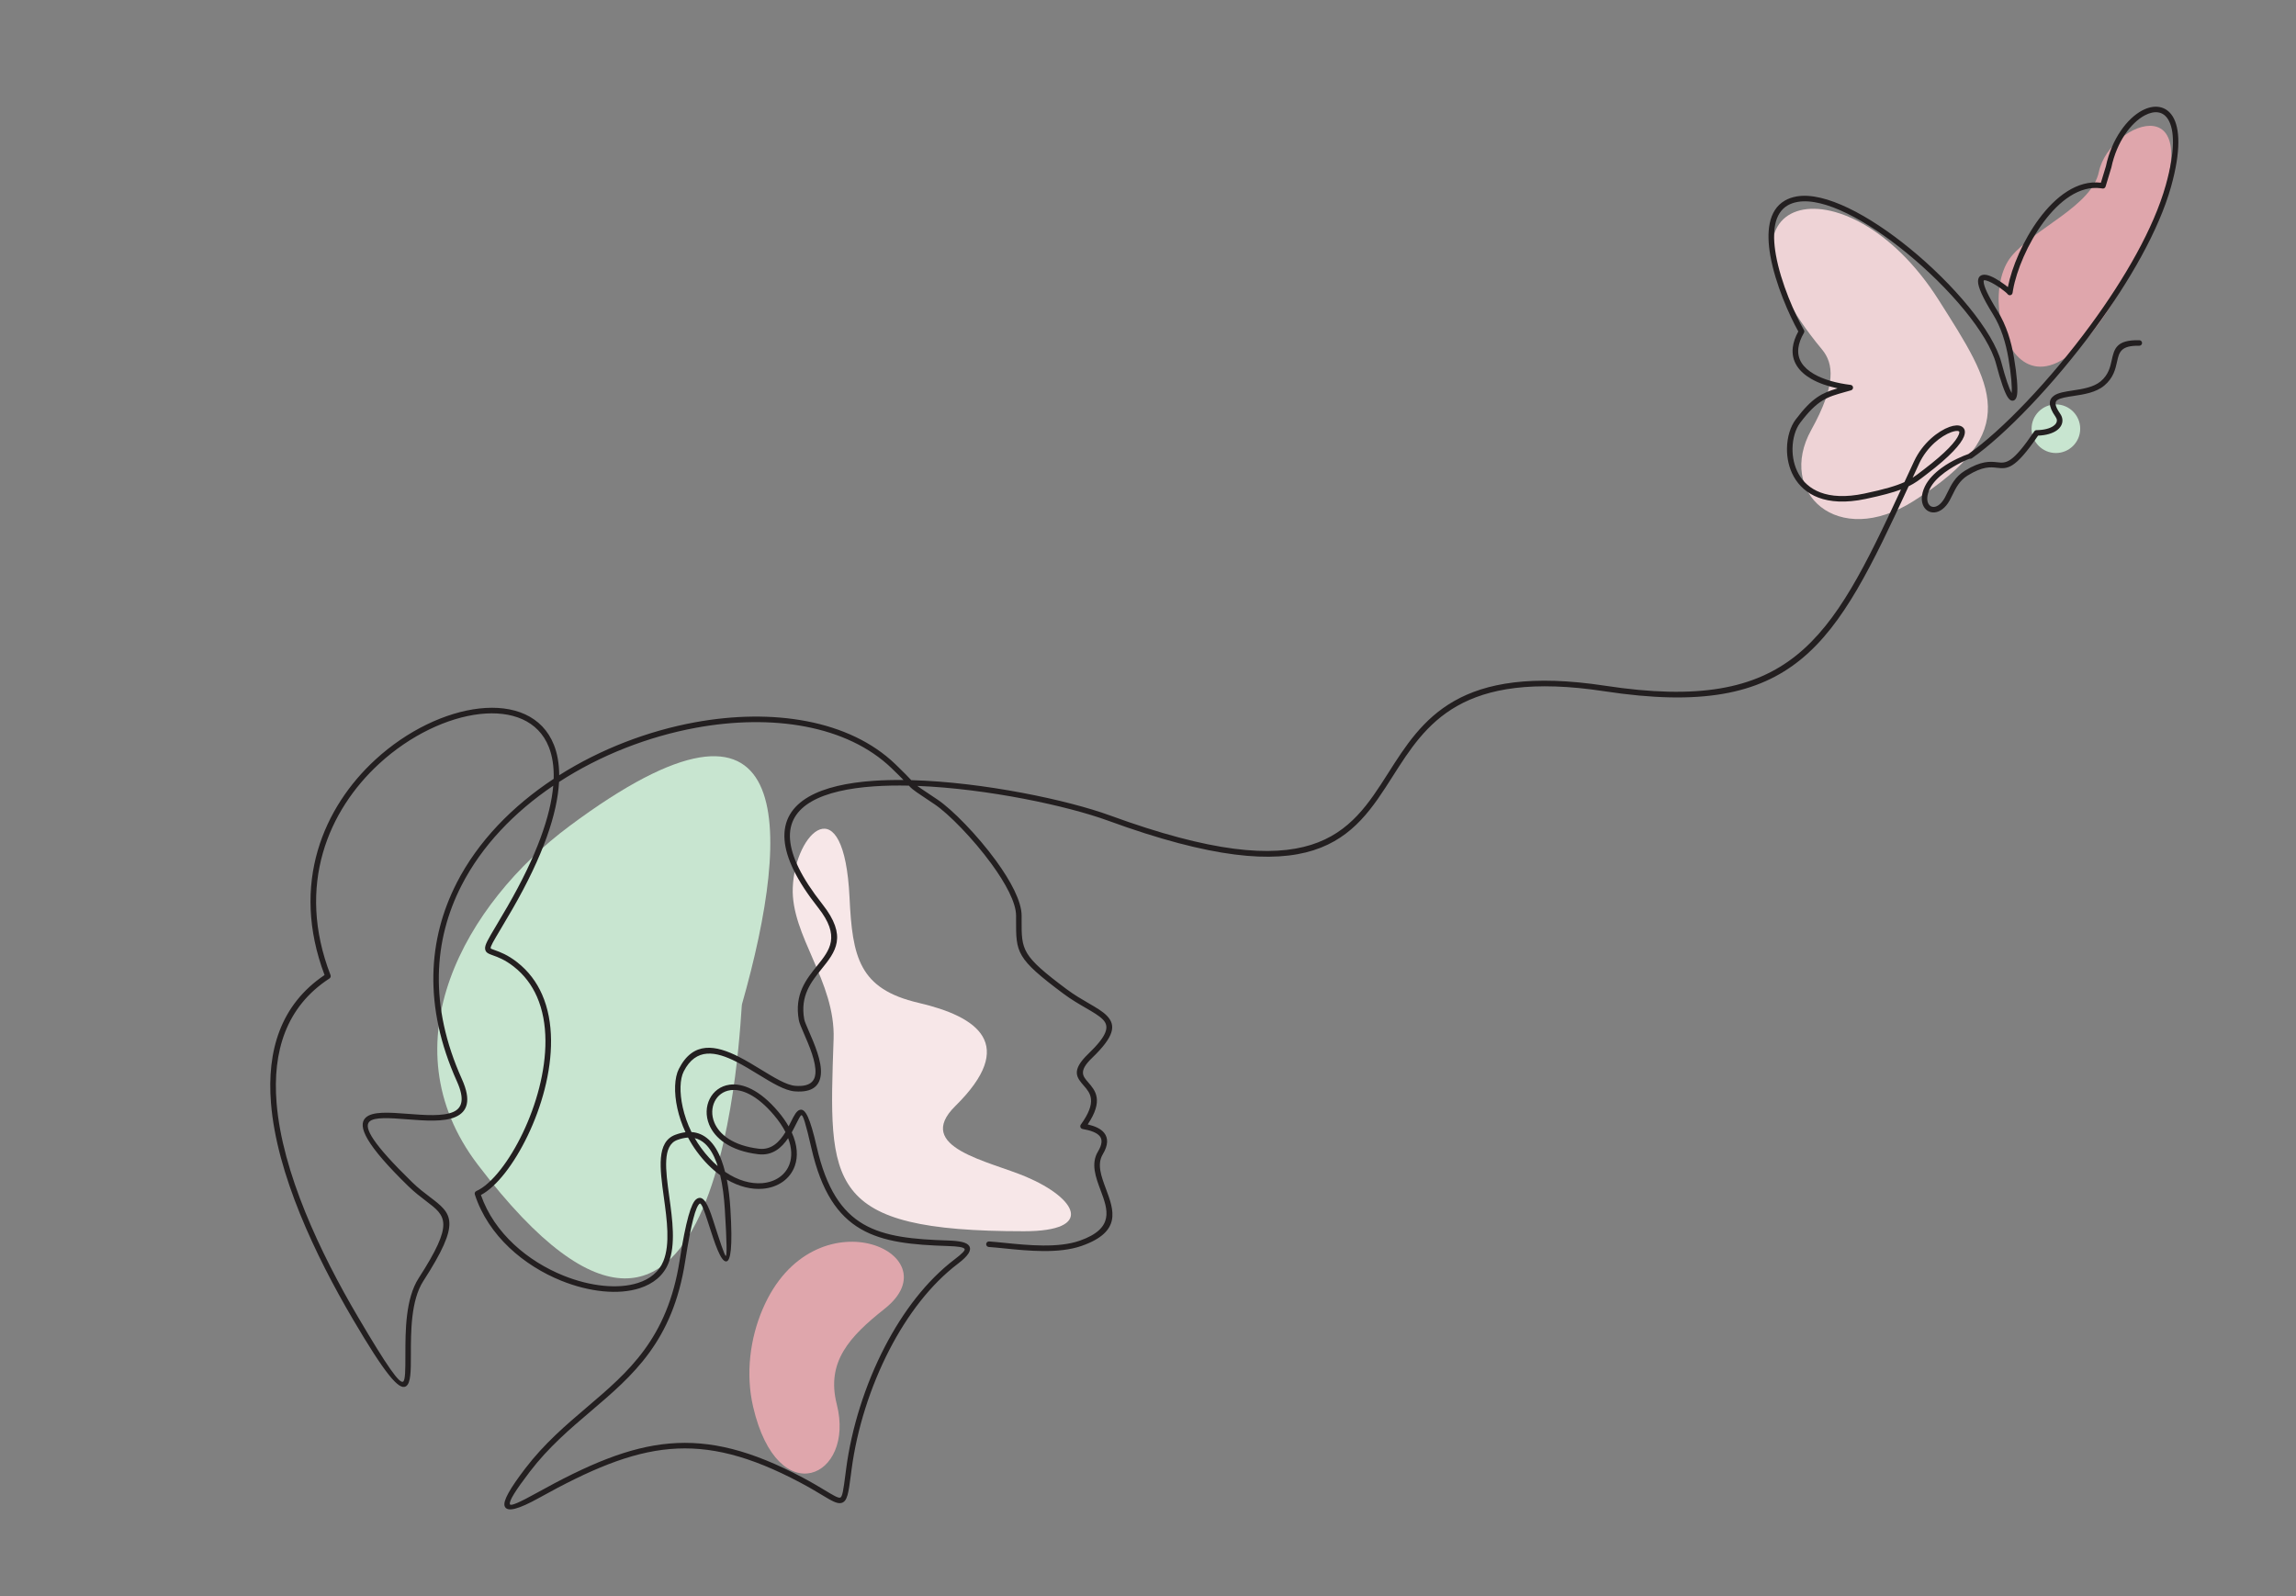 <svg xmlns="http://www.w3.org/2000/svg" id="Layer_1" viewBox="0 0 1438.18 1000"><rect x="0" y="0" width="1438.18" height="1000" fill="#808080" stroke="none"/><defs><style> .cls-1 { fill: #f7e7e8; } .cls-1, .cls-2, .cls-3, .cls-4, .cls-5 { fill-rule: evenodd; } .cls-2 { fill: #231f20; } .cls-3 { fill: #c8e5d0; } .cls-4 { fill: #dfa6ac; } .cls-5 { fill: #eed3d6; } </style></defs><path class="cls-5" d="M1214.4,188c-58.4-92.09-154.23-66.61-73.12,30.92,7.34,8.83,8.99,22.05-6.76,50.46-21.62,39,16.43,74.74,64.13,44.49,69.15-43.86,49.69-72.35,15.75-125.87Z"></path><path class="cls-4" d="M1345.19,147.95c44.18-97.65-23.71-72.8-30.49-40.26-4.48,21.48-40.47,35.4-54.85,52.97-25.9,31.64,13.98,145.02,85.34-12.71Z"></path><path class="cls-3" d="M1287.78,283.8c8.39,0,15.23-6.84,15.23-15.23s-6.84-15.23-15.23-15.23-15.23,6.84-15.23,15.23,6.84,15.23,15.23,15.23Z"></path><path class="cls-1" d="M522.15,651.07c-3.09,90.87-5.73,120.25,119.15,120.25,44.96,0,32.93-20.66,1.6-34.04-23.41-10-70.84-18.41-44.5-44.4,39.14-38.62,14.14-56-23.07-64.66-37.29-8.67-41.41-28.65-43.19-65.86-3.38-70.68-34.15-41.23-35.56-6.35-1.22,30.21,26.82,58.64,25.58,95.05Z"></path><path class="cls-3" d="M464.77,629.08c31.74-111.64,34.36-217.61-108.16-111.52-64.82,48.25-115.1,136.09-57.37,212,156.38,205.64,164.45-98.76,165.53-100.48Z"></path><path class="cls-4" d="M477.74,820.03c-7.94,18.55-10.81,40.66-5.97,61.37,15.53,66.48,64,44.08,52.39-1.6-6.77-26.6,7.84-42.39,29.99-59.94,44-34.88-44.74-73.81-76.4.18Z"></path><path class="cls-2" d="M619.35,781.18c-.96-.06-1.68-.89-1.62-1.85.06-.96.89-1.68,1.85-1.62,2.88.2,6.23.54,9.84.9,14.5,1.46,33.32,3.36,46.86-1.36,22.05-7.69,17.62-19.55,13.18-31.43-3.14-8.4-6.28-16.8-1.71-24.42,2.67-4.45,2.8-7.52,1.16-9.58-1.81-2.27-5.71-3.68-10.8-4.55-.94-.16-1.58-1.06-1.42-2,.05-.28.16-.54.32-.75,10.49-14.48,5.86-19.81,1.93-24.32-4.47-5.14-8.22-9.44,2.65-19.9,12.23-11.76,13.44-17.25,9.29-21.56-2.31-2.4-6.2-4.66-10.81-7.33-4.27-2.47-9.13-5.3-14.03-8.96-29.64-22.14-29.63-25.67-29.58-46.12,0-.43,0,.75,0-2.69,0-8.21-6.58-20.32-15.28-32.28-11.68-16.05-27.08-31.67-35.76-37.51-2.54-1.71-4.59-3.08-6.27-4.2-4.44-2.97-6.28-4.2-7.65-5.35-.77-.65-1.38-1.26-2.21-2.13-7.55-.16-14.86-.04-21.78.44-15.94,1.1-29.71,4.03-39.21,9.52-9.15,5.29-14.29,13.02-13.42,23.87.83,10.41,7.03,23.69,20.25,40.43,15.95,20.2,8.21,29.81-.61,40.74-6.4,7.94-13.42,16.65-10.76,31.35.25,1.37,1.46,4.16,2.96,7.61,3.37,7.75,8.1,18.63,7.47,26.66-.56,7.01-4.8,11.82-16.37,10.9-6.32-.5-14.29-5.38-22.89-10.64-4.48-2.74-9.14-5.59-13.75-7.93-12.72-6.46-25.24-9.02-32.91,6.1-2.4,4.73-2.7,13.07-.62,22.44,1.12,5.03,2.93,10.34,5.48,15.52,4.23.28,7.79,1.97,10.78,4.71,3.45,3.16,6.09,7.71,8.08,13.09.83,2.24,1.55,4.62,2.18,7.11,8.11,5.55,16.28,7.66,23.24,7.1,4.16-.34,7.86-1.63,10.82-3.71,2.92-2.05,5.13-4.88,6.34-8.31,1.57-4.47,1.47-9.97-.89-16.18-4.02,5.98-9.73,11.15-18.73,10.08-17.73-2.12-27.26-10.07-30.75-18.57-2.29-5.58-1.99-11.4.31-16.02,2.33-4.7,6.69-8.17,12.45-8.97,8.03-1.11,18.81,3.08,30.4,16.75,2.71,3.19,4.9,6.32,6.62,9.35.52-.99,1-1.95,1.45-2.85,1.98-3.96,3.52-7.02,5.72-7.53,3.34-.77,6.22,4.85,10.46,23.34,6,26.15,15.69,40.43,29.22,48.31,13.62,7.93,31.32,9.53,53.09,10.24,7.08.23,11.7,1.11,13.16,3.4,1.66,2.61-.41,6.1-7.04,11.13-17.14,13-31.62,32.1-42.77,53.62-12.3,23.74-20.54,50.38-23.81,74.99l-.46,3.51c-1.54,11.76-2.21,16.87-6,17.78-2.71.65-6.12-1.4-12.16-5.03-3.49-2.1-7.92-4.76-13.62-7.78-31.58-16.73-56.61-23.14-81.58-20.98-25.04,2.17-50.18,12.94-81.9,30.56-13.07,7.26-20.14,9.15-21.61,5.27-1.22-3.2,3.21-10.99,12.92-23.71,11.96-15.65,25.51-27.18,38.69-38.4,25.88-22.02,50.35-42.84,57.98-91.83,3.95-25.37,7.28-36.02,10.39-38.38,4.48-3.39,7.48,3.58,10.48,12.83l.84,2.61c3.09,9.6,6.47,20.1,7.22,20.05.7-.04.72-7.54-.63-29.24-.45-7.29-1.34-14.69-2.9-21.33-5.08-3.66-10.08-8.58-14.73-14.93-2.03-2.77-3.83-5.67-5.39-8.62h-.21c-2.01.14-4.19.62-6.57,1.5-9.4,3.49-7.31,18.7-4.99,35.55,1.99,14.46,4.14,30.08-.49,41.6-3.14,7.82-9.59,12.98-18,15.7-6.66,2.15-14.56,2.77-22.99,1.94-8.37-.82-17.29-3.04-26.06-6.57-23.38-9.4-45.82-28.1-54.24-54.05-.3-.85.1-1.8.94-2.17,4.73-2.08,10.03-6.89,15.26-13.59,9.72-12.44,19.04-31.21,24.11-51.08,5.04-19.76,5.85-40.53-1.41-57.07-3.19-7.26-7.94-13.72-14.59-18.91-5.53-4.32-9.92-5.9-12.79-6.93-3.1-1.11-4.86-1.75-5.1-4.22-.23-2.38,1.85-5.89,6.69-14.01,1.99-3.34,4.46-7.49,7.31-12.43,18.46-31.99,27.08-56.94,28.68-75.67-24.32,16.47-44.73,37.6-57.48,62.52-17.39,34-20.5,75.15.28,121.29,6.12,13.6,3.28,20.4-3.92,23.64-7.33,3.3-19.21,2.39-30.31,1.53-10.77-.83-20.76-1.59-23.78,1.5-3.57,3.67,2.09,13.78,26.82,37.88,3.89,3.79,7.64,6.63,10.92,9.12,14.16,10.74,20.24,15.36-3.91,52.81-7.8,12.09-7.8,31.76-7.79,46.18,0,10.2,0,17.95-3.16,19.81-4.33,2.55-13.02-7.81-33.15-42.03-23.63-40.17-47.77-91.14-51.32-135.46-2.61-32.56,5.84-61.55,33.56-80.2-21.65-57.37-.45-105.3,31.86-134.97,19.92-18.29,44.09-29.65,65.06-32,21.4-2.4,39.53,4.51,46.77,22.84,2.11,5.33,3.26,11.63,3.28,18.97,25.88-16.4,55.59-27.76,85.02-33.16,48.65-8.92,96.62-1.57,125.54,26.21,5.51,5.29,8.25,8.18,9.97,10.02,45.27,1.21,98.32,12.56,124.36,22.07,127.81,46.71,150.31,11.34,174.41-26.53,21.26-33.42,43.73-68.73,135.92-54.68,116.5,17.75,141.05-27.58,185.27-122.94-5.02,1.87-11.9,3.76-22.31,5.95-12.42,2.6-22.07,1.9-29.41-.87-7.25-2.73-12.22-7.46-15.37-13.02-3.12-5.51-4.41-11.83-4.33-17.8.1-7.08,2.15-13.73,5.42-18.06,10.4-13.8,16.54-16.71,26.29-19.56-6.17-1.31-11.95-3.29-16.63-6.01-3.8-2.21-6.89-4.91-8.92-8.14-2.08-3.32-3.05-7.16-2.51-11.55.37-3.05,1.48-6.37,3.45-9.96-5.58-9.94-14.44-29.77-17.55-47.61-1.27-7.29-1.58-14.28-.34-20.2,1.29-6.16,4.24-11.16,9.51-14.19,2.1-1.21,4.55-2.09,7.38-2.58,17.65-3.07,45.34,11.81,70.54,32.34,27.65,22.52,52.47,51.93,57.68,71.75,2.62,9.96,4.8,16.18,6.4,19.1.36-3.68-.23-11.13-2-21.7-.83-4.92-1.98-9.8-3.57-14.5-1.58-4.66-3.6-9.13-6.17-13.26-6.68-10.75-9.21-16.97-9.3-20.26-.07-2.6,1.06-3.91,2.94-4.32,1.39-.3,3.16.08,5.06.87,3.54,1.47,7.92,4.54,10.69,6.78,2.45-12.48,9.58-29.39,19.59-42.86,10.38-13.97,23.91-24.31,38.68-22.53l3.12-10.26c3.68-17.36,13.43-30.1,22.8-35.03,3.66-1.92,7.3-2.7,10.59-2.15,3.4.56,6.36,2.5,8.5,5.98,4.41,7.16,5.29,21.22-1.05,43.88-7.73,27.62-26.15,59.46-47.46,88.53-26.19,35.72-56.82,67.32-77.33,81.69-.41.29-.91.37-1.36.27h0c-.27-.05-8.25,3.17-15.65,8.61-3.87,2.85-7.43,6.31-9.32,10.24-1.99,4.14-1.97,7.44-.84,9.44.38.68.9,1.2,1.51,1.52.59.31,1.28.45,2.03.38,2.1-.2,4.57-1.97,6.68-5.77.52-.93,1.07-2.07,1.65-3.25,2.28-4.67,4.85-9.93,10.88-13.63,10.47-6.42,15.92-5.81,20.38-5.32,5.54.62,9.26,1.03,23.13-19.36.33-.49.87-.75,1.41-.76,4.83-.07,8.37-1.08,10.53-2.58.78-.54,1.37-1.14,1.74-1.77.33-.56.5-1.14.49-1.73,0-.71-.28-1.47-.81-2.23-4.93-7.11-4.41-10.95-.89-13.38,2.59-1.79,6.79-2.43,11.52-3.15,6.09-.92,13.13-1.99,17.59-5.73,4.89-4.1,5.97-8.93,6.9-13.14,1.61-7.26,2.87-12.97,17.35-12.62.96.02,1.71.82,1.69,1.77s-.82,1.71-1.77,1.69c-11.63-.28-12.62,4.2-13.88,9.9-1.05,4.76-2.26,10.21-8.05,15.06-5.21,4.36-12.77,5.51-19.3,6.5-4.32.65-8.15,1.24-10.07,2.56-1.74,1.21-1.67,3.59,1.78,8.56.93,1.34,1.4,2.75,1.42,4.16.02,1.23-.31,2.43-.98,3.55-.62,1.04-1.54,2.01-2.74,2.84-2.53,1.75-6.42,2.97-11.55,3.17-14.65,21.38-19.18,20.88-25.88,20.13-3.93-.44-8.73-.98-18.19,4.83-5.15,3.16-7.49,7.94-9.56,12.19-.56,1.14-1.1,2.25-1.74,3.41-2.72,4.92-6.24,7.23-9.38,7.53-1.43.14-2.8-.14-3.99-.77-1.18-.63-2.17-1.6-2.89-2.88-1.63-2.89-1.81-7.36.74-12.64,2.17-4.51,6.12-8.39,10.39-11.53,6.33-4.65,13.71-7.68,16.88-8.76.06-.06.13-.11.2-.16,20.23-14.17,50.53-45.46,76.51-80.91,21.1-28.77,39.31-60.23,46.92-87.42,6.05-21.61,5.4-34.71,1.44-41.12-1.58-2.56-3.7-3.98-6.11-4.38-2.52-.42-5.42.23-8.41,1.8-8.6,4.52-17.58,16.41-21.03,32.72l-3.58,11.81c-.2.9-1.07,1.5-2,1.34-.34-.06-.63-.11-.87-.14-13.49-1.88-26.13,7.88-35.95,21.1-10,13.46-17.04,30.43-19.17,42.57-.12.68-.22,1.3-.3,1.85-.07.48-.33.92-.76,1.21-.8.53-1.87.31-2.4-.49-.64-.96-6.96-5.92-11.76-7.92-1.28-.53-2.36-.82-3-.68-.14.03-.23.28-.21.84.08,2.73,2.46,8.35,8.78,18.52,2.71,4.37,4.84,9.08,6.51,13.98,1.65,4.87,2.85,9.94,3.71,15.04,1.91,11.35,2.47,19.34,1.96,23.16-.27,2.08-.99,3.35-2.12,3.75-1.31.47-2.6-.22-3.82-2.14-1.8-2.85-4.28-9.58-7.2-20.72h0c-5.02-19.14-29.35-47.82-56.51-69.94-24.51-19.96-51.19-34.49-67.77-31.6-2.43.42-4.5,1.16-6.24,2.16-4.3,2.48-6.74,6.68-7.84,11.89-1.14,5.45-.83,12.01.37,18.91,3.11,17.87,12.15,37.81,17.56,47.24.35.53.39,1.24.05,1.82-2.03,3.49-3.14,6.65-3.49,9.51-.43,3.55.33,6.63,1.99,9.28,1.72,2.73,4.4,5.06,7.72,6.99,6.15,3.58,14.46,5.8,23.03,6.84h0c.67.09,1.26.56,1.45,1.25.26.92-.27,1.88-1.19,2.14-1.63.47-2.7.77-3.7,1.05-11.33,3.17-17.24,4.82-28.23,19.39-2.85,3.78-4.64,9.67-4.73,16.01-.08,5.41,1.08,11.11,3.88,16.05,2.77,4.9,7.16,9.07,13.57,11.48,6.76,2.55,15.76,3.17,27.48.72,12.86-2.7,20.13-4.9,25.17-7.2l5.99-12.94c5.41-11.68,15.31-19.18,22.23-21.64,3.03-1.08,5.67-1.22,7.38-.39,2.16,1.06,2.94,3.22,1.63,6.52-1.82,4.57-8.48,12.25-22.97,23.27l-1.6,1.23c-3.26,2.51-5.97,4.59-10.05,6.58-45.99,99.34-70.08,146.75-190.55,128.4-89.97-13.71-111.81,20.62-132.48,53.11-24.87,39.09-48.09,75.58-178.51,27.93-25.07-9.16-75.42-20.04-119.4-21.74,1.24.94,3.07,2.16,6.49,4.44,1.67,1.12,3.73,2.49,6.27,4.2,8.96,6.03,24.75,22,36.64,38.35,9.08,12.49,15.95,25.29,15.95,34.32,0,1.58,0,.53-.01,2.69-.05,18.96-.06,22.24,28.19,43.34,4.78,3.57,9.53,6.33,13.69,8.74,4.84,2.81,8.92,5.18,11.57,7.93,5.73,5.96,4.8,12.82-9.39,26.47-8.49,8.16-5.73,11.33-2.43,15.12,4.55,5.22,9.88,11.35-.22,26.46,4.63,1.07,8.25,2.73,10.29,5.29,2.58,3.24,2.64,7.6-.9,13.51-3.71,6.19-.86,13.81,1.98,21.43,5.05,13.53,10.11,27.05-15.29,35.91-14.26,4.97-33.52,3.03-48.34,1.53-3.52-.36-6.79-.69-9.73-.89h0ZM565.96,488.66c-1.67-1.72-4.01-4.08-7.51-7.44-28.06-26.95-74.9-34.03-122.51-25.3-29.76,5.46-59.8,17.09-85.75,33.93h-.01c-1.06,19.62-9.74,45.93-29.28,79.79-3.02,5.24-5.41,9.25-7.34,12.48-4.43,7.44-6.34,10.64-6.22,11.9.03.29,1.04.65,2.82,1.29,3.08,1.11,7.79,2.8,13.76,7.46,7.13,5.57,12.23,12.48,15.64,20.25,7.61,17.33,6.81,38.89,1.6,59.31-5.18,20.31-14.76,39.56-24.75,52.35-5.07,6.5-10.3,11.37-15.17,13.94,8.4,24.15,29.63,41.62,51.76,50.52,8.47,3.41,17.06,5.55,25.1,6.34,7.98.78,15.4.21,21.6-1.8,7.44-2.41,13.12-6.91,15.85-13.69,4.29-10.67,2.21-25.82.28-39.85-2.52-18.29-4.79-34.8,7.21-39.26,2.24-.83,4.35-1.35,6.33-1.59-2.32-4.99-4-10.05-5.07-14.88-2.25-10.14-1.83-19.35.91-24.75,8.98-17.7,23.19-14.93,37.57-7.63,4.73,2.4,9.45,5.29,13.99,8.06,8.23,5.03,15.86,9.7,21.36,10.13,8.97.71,12.23-2.7,12.63-7.71.57-7.18-3.96-17.59-7.18-25-1.58-3.64-2.87-6.6-3.19-8.38-2.95-16.26,4.59-25.61,11.46-34.13,7.89-9.79,14.83-18.39.59-36.43-13.68-17.33-20.12-31.24-21-42.3-.99-12.38,4.81-21.16,15.14-27.14,9.99-5.78,24.27-8.86,40.71-9.99,5.96-.41,12.22-.56,18.67-.49h0ZM286.01,553.19c13.41-26.22,35.08-48.29,60.81-65.28.22-7.81-.87-14.44-3.04-19.93h0c-6.57-16.65-23.32-22.89-43.16-20.67-20.28,2.27-43.72,13.31-63.09,31.1-31.64,29.05-52.33,76.12-30.49,132.45.31.75.04,1.64-.66,2.1-27.37,17.79-35.69,46-33.15,77.8,3.5,43.71,27.42,94.16,50.84,133.98,18.81,31.98,26.15,42.13,28.41,40.8,1.45-.85,1.45-7.75,1.45-16.82,0-14.85,0-35.11,8.34-48.05,22.42-34.76,17.1-38.79,4.74-48.18-3.38-2.56-7.24-5.5-11.24-9.39-26.61-25.93-31.94-37.6-26.89-42.78,4.15-4.26,14.92-3.44,26.52-2.55,10.68.82,22.12,1.7,28.63-1.24,5.32-2.4,7.24-7.82,2.19-19.05-21.26-47.21-18.04-89.39-.19-124.29h0ZM441.6,716.46c-1.86-1.7-3.99-2.9-6.43-3.47,1.21,2.12,2.56,4.2,4.04,6.22,3.32,4.53,6.82,8.29,10.38,11.34-.26-.8-.53-1.59-.81-2.35-1.82-4.89-4.17-8.98-7.18-11.74h0ZM455.27,738.88c1.16,5.91,1.86,12.22,2.24,18.44,1.5,24.27.15,32.73-2.63,32.91-3.42.21-7.23-11.63-10.72-22.46l-.84-2.61c-2.16-6.67-4.03-11.92-5.08-11.12-2.42,1.83-5.27,11.79-9.06,36.14-7.82,50.26-32.77,71.49-59.16,93.94-13.03,11.08-26.42,22.47-38.18,37.87-8.94,11.7-13.17,18.45-12.43,20.38.48,1.26,5.97-1.13,16.69-7.08,32.14-17.85,57.68-28.78,83.28-30.99,25.67-2.22,51.28,4.31,83.49,21.38,5.74,3.04,10.24,5.75,13.78,7.88,5.27,3.17,8.25,4.96,9.58,4.64,1.47-.35,2.05-4.74,3.37-14.86l.46-3.51c3.32-24.99,11.68-52.04,24.16-76.13,11.37-21.94,26.19-41.46,43.76-54.79,4.86-3.69,6.73-5.7,6.22-6.52-.72-1.13-4.42-1.61-10.35-1.8-22.29-.72-40.45-2.39-54.72-10.7-14.37-8.37-24.62-23.32-30.86-50.53-3.65-15.93-5.29-20.97-6.31-20.73-.61.14-1.83,2.57-3.39,5.7-.79,1.58-1.65,3.3-2.63,5.05,3.65,8.01,3.97,15.19,1.94,20.97-1.46,4.14-4.11,7.54-7.62,10.01-3.47,2.44-7.76,3.95-12.55,4.34-6.8.55-14.62-1.18-22.45-5.78h0ZM475.4,719.63c7.99.95,13.05-4.56,16.62-10.44-1.73-3.4-4.13-6.98-7.27-10.68-10.69-12.61-20.29-16.52-27.28-15.55-4.54.63-7.98,3.37-9.81,7.07-1.87,3.78-2.11,8.56-.21,13.17,3.07,7.47,11.69,14.49,27.95,16.44h0ZM1202.07,290.54l-4.04,8.73c1.9-1.21,3.57-2.5,5.44-3.94l1.62-1.24c13.92-10.59,20.22-17.71,21.84-21.79.5-1.25.47-1.94.07-2.13-.85-.42-2.54-.22-4.7.55-6.27,2.23-15.26,9.08-20.24,19.82h0ZM1260.22,247.49c-.12.12-.19.19-.02.13.07-.02.06-.06.02-.13Z"></path></svg>